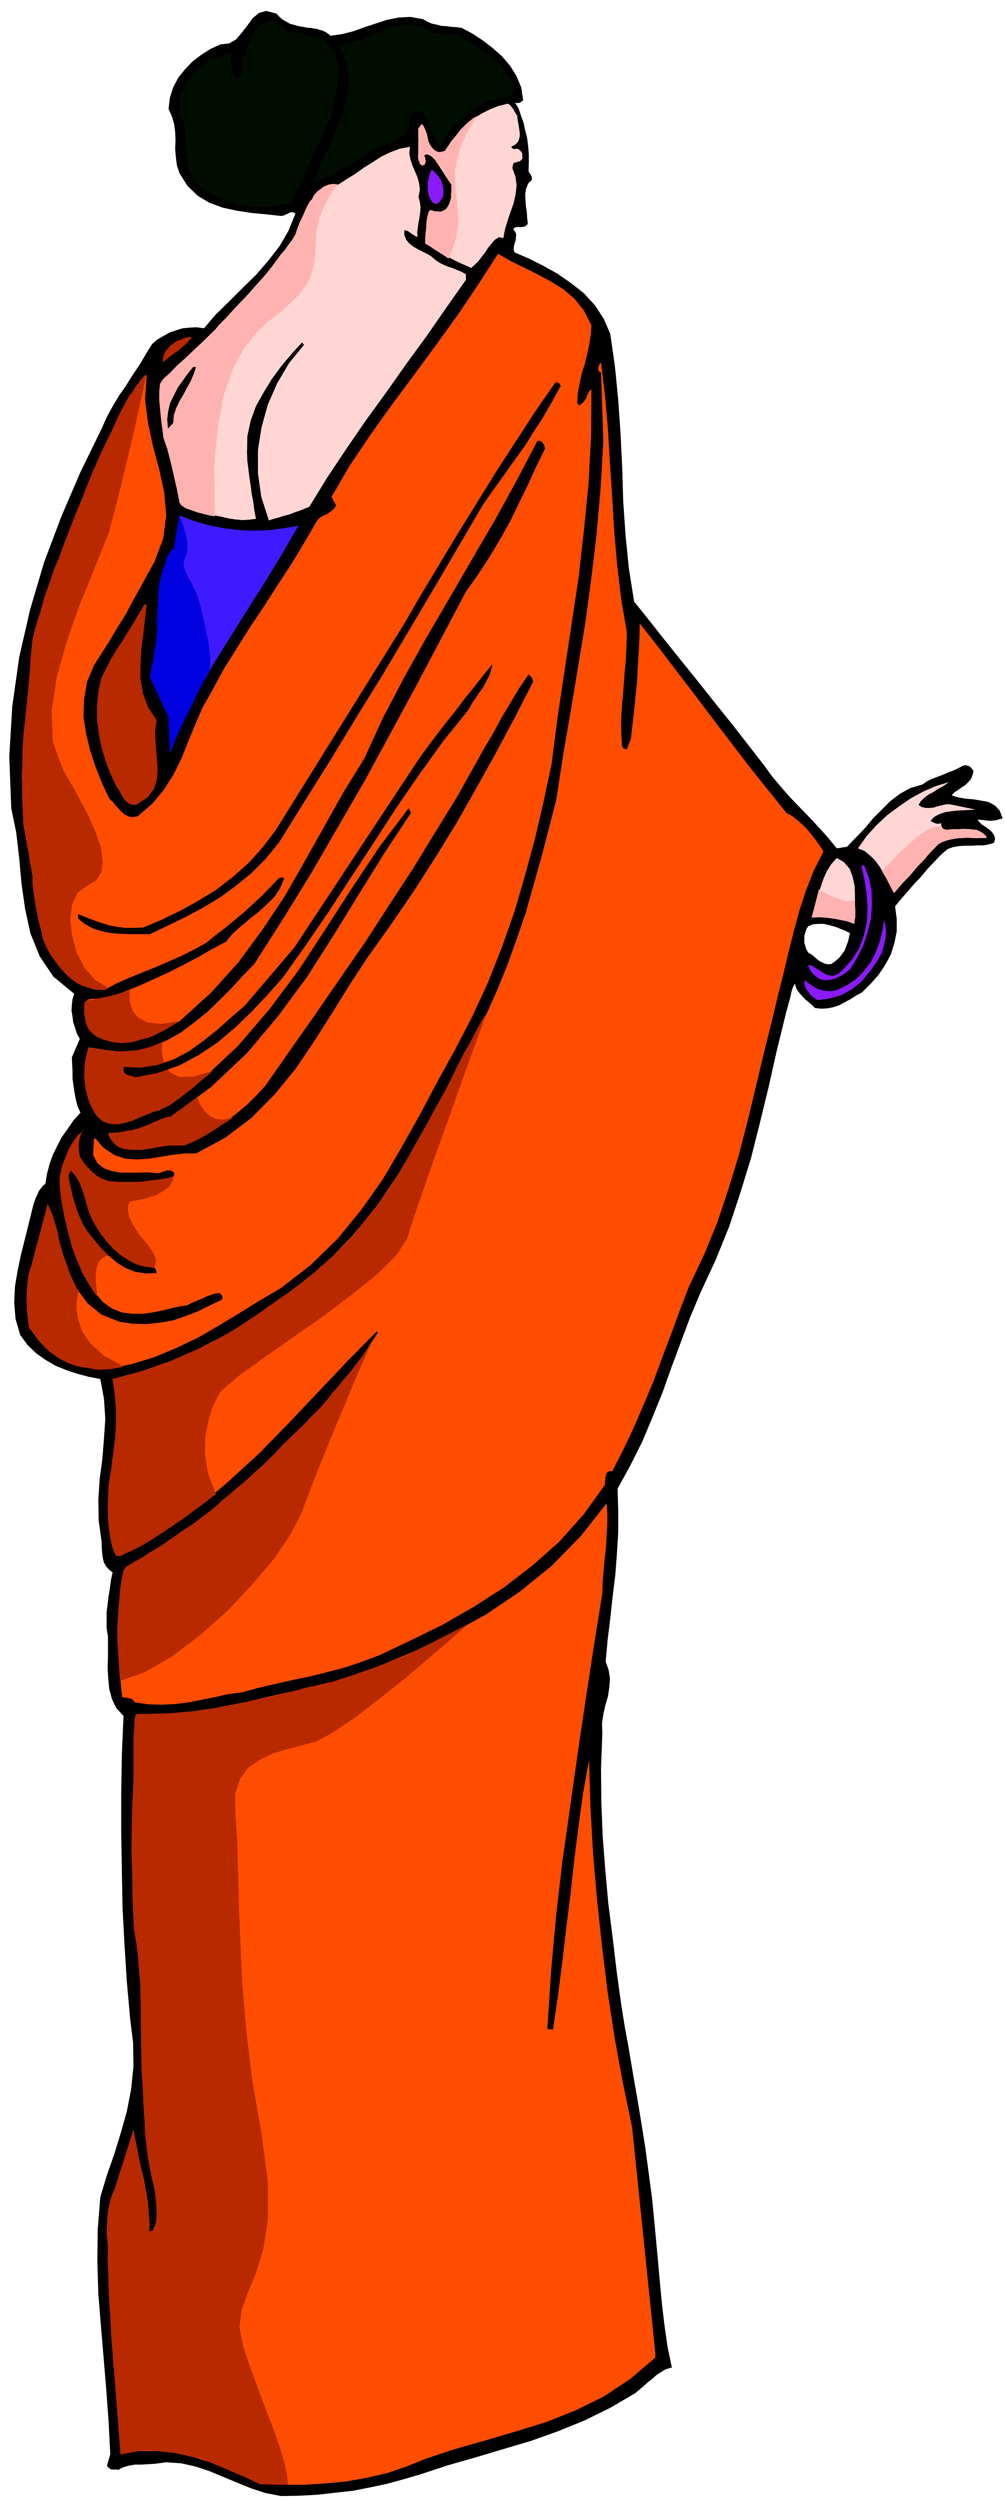 <svg xmlns="http://www.w3.org/2000/svg" fill-rule="evenodd" height="1219.485" preserveAspectRatio="none" stroke-linecap="round" viewBox="0 0 3035 7547" width="490.455"><style>.brush1{fill:#000}.pen1{stroke:none}.brush2{fill:#000d00}.brush3{fill:#ffd6d4}.brush4{fill:#8c1aff}.brush5{fill:#ff4d00}.brush6{fill:#b82900}.brush8{fill:#ffb3b0}</style><path class="pen1 brush1" d="m2952 2474 10 1 10 1 9 1 10 1 9-1 9-1 9-3 10-2-9-24-14-15-20-11-21-4-24-4-24-2-23-4-19-6 8-9 11-7 11-8 11-7 9-9 8-9 5-12 3-12-6-9-7-6-9-3-9 1-15 8-15 7-16 6-16 7-16 6-16 6-15 7-14 10-37 11-31 17-29 22-26 26-26 26-25 30-27 28-27 28-31 5-27-33-27-30-29-31-29-30-30-31-27-31-27-32-23-32-49-63-49-63-50-62-49-62-50-62-49-61-49-62-48-60-16-101-10-100-7-102-3-102-5-102-7-102-10-101-14-98-20-46-26-40-34-37-38-30-42-29-43-24-44-22-42-18-3-9 1-9 2-9 3-9 1-9 1-9-3-8-6-8 4-5 5-1 6-1 7 1 6-1 6-1 5-3 5-5-2-18-1-18-3-18-1-18-1-18 3-17 6-15 11-11v-9l-3-6-4-6-3-5 1-26v-25l-2-25-3-24-6-24-5-23-8-22-7-21-2-3-2-4-4-6-3-3h12l6-3 7-5-6-39-14-34-20-32-23-27-29-26-30-23-32-21-32-17-16-2-16-1-15-2-15-1-15-4-14-3-13-6-12-7-39-7-36 2-35 7-33 11-34 11-33 12-35 9-35 5-8-7-8-5-9-4-8-2-9-3-9-1-9-2h-9l-14-3-13-2-14-4-12-3-12-7-11-6-10-9-8-9-31-8-22 6-19 16-16 22-17 22-17 20-21 12-26 3-31 14-28 18-26 20-23 24-20 25-15 29-10 31-4 34 10 22 7 24 3 24 1 25-1 25 2 25 3 24 8 25 24 38 31 30 35 21 41 15 42 9 45 7 44 4 45 5 5-1 5-1 5-3 6-2 4-3 5-1h6l7 4-20 50-27 47-34 44-37 43-41 40-41 41-41 40-35 41-22-3-21 1-21 2-20 6-20 7-18 10-19 11-16 14-19 31-19 32-21 31-20 32-21 30-19 32-18 33-15 34-64 131-58 135-52 138-42 142-33 144-21 149-9 151 6 156 15 73 9 77 7 78 11 77 16 73 28 69 41 61 63 52-5 16-2 18-1 17 3 18 2 17 6 18 5 16 9 16-24 56 1 21 1 21v22l3 22 3 20 4 21 5 20 9 20-21 23-17 25-18 25-14 27-13 26-10 28-8 30-5 31-8 6-6 8-6 8-4 10-5 10-4 11-3 10-3 11-11 45-12 48-12 48-10 48-8 48-2 49 4 48 14 48 22 30 26 25 28 20 31 18 32 13 33 11 34 9 36 7 11 60 4 60-4 60-5 62-8 60-4 63 1 62 9 65v13l1 13 1 12 2 13 3 11 6 11 8 9 12 10-5 23-3 24-4 24-3 24-3 24v49l4 25v62l-1 33 2 33 3 31 8 30 13 27 22 24-5 117-2 117v116l2 116 2 113 6 112 7 111 10 112 9 73 1 71-7 69-13 67-18 64-20 65-22 63-20 66-8 99-1 98 3 97 8 97 8 96 8 96 7 96 5 98-10 34 5 7 8 5h15l6 1 15-8 18-5 18-3h19l18-1 18-1 18-2 19-3 46 3 45 10 42 14 43 18 41 17 42 17 43 14 47 9 55-1 55-3 53-6 54-6 51-10 52-11 51-14 51-15 82-27 84-24 84-25 84-25 81-29 81-33 77-38 75-44 13-11 13-11 12-11 13-10 12-11 14-9 15-9 18-5-13-62-9-63-8-66-6-65-6-66-6-65-6-64-6-61-10-75-10-75-12-75-12-73-13-74-12-72-13-71-11-69-14-102-12-101-13-102-9-100-8-103-4-102-1-104 4-105-1-29 4-28 6-27 8-27 4-27 2-27-4-26-9-25 6-66 8-65 7-65 8-64 5-65 4-65v-66l-2-66 39-71 36-72 31-74 30-74 27-76 28-75 28-75 31-74 46-99 41-101 34-103 32-104 27-107 26-107 24-107 26-106 3-13 4-13 3-13 4-13 3-13 3-13 4-12 6-10 2 11 6 11 7 9 9 10 8 8 10 8 9 8 9 9 19 2 20-1 18-4 18-6 16-9 17-9 17-11 17-9 26-26 24-27 20-30 17-31 11-35 7-35v-38l-5-38 19-23 20-23 20-23 20-21 19-23 20-21 20-21 21-18 17-6 18-3 18-1h20l17-1h18l16-3 16-5 3-13-3-10-7-10-8-7-11-8-11-7-8-8-5-7zm-441 436-11 1-9-2-9-4-9-5-9-7-7-7-9-6-7-4-6-10-3-10-3-10v-21l3-10 3-10 6-9 15-6 17-1h15l17 4 15 4 16 6 15 6 16 8-3 12-3 13-5 13-5 14-8 11-9 12-11 9-12 9z"/><path class="pen1 brush2" d="m865 91 116 30 21 23 13 27 6 28 1 31-3 30-6 31-7 29-5 30-122 262-39 9-38 4-39-1-37-5-37-11-35-14-33-19-29-23-16-24-8-25-4-27-1-27-2-28-1-27-7-27-11-23-1-28 5-24 8-24 13-21 14-21 18-18 17-17 19-14 8-1 8-1 8-3 9-2 7-3 8-2 7-3 9-2-1 9v21l2 11 1 9 3 10 3 9 6 8 10-4 6-6 3-9 1-10-2-11 1-11 1-11 6-7 6-23 10-23 13-23 16-19 17-14 20-5 20 7 24 23z"/><path class="pen1 brush2" d="m1383 108 18 8 18 10 17 11 18 12 16 12 17 14 16 13 17 15v6l3 6 3 5 4 5 4 3 5 5 4 4 4 7 6 23-4 15-12 9-18 6-21 3-21 5-20 6-13 13-17 11-15 11-16 12-14 13-15 12-12 16-10 15-7 19-9 2-8 1-43-99-7-1h-13l-6 3-7 2-4 5-3 6v8l-4 24-10 19-16 13-19 12-22 8-22 9-22 9-18 13-20 12-19 12-20 12-19 12-20 10-20 10-21 9-20 8 20-50 23-50 23-52 21-51 14-54 5-53-7-54-21-54 33-4 32-9 30-13 30-13 29-12 32-7 33-1 38 9 10 6 12 6 12 3 14 3 13 1 14 1 13 1 14 3z"/><path class="pen1 brush3" d="m1238 443-2 21 4 19 6 18 8 18 7 17 5 19 2 18-4 22 4 15 2 15-1 15-2 16-3 15-2 15-2 15 1 15-6-3-5-3-5-3-4-3-10-7-10-2v15l6 14 9 11 13 10 14 8 14 7 14 7 13 8 10 9 13 9 12 6 14 6 13 4 14 6 13 5 14 8v17l-60 85-59 85-62 85-60 85-61 84-59 86-58 87-54 88-15 6-15 6-15 5-15 6-16 4-15 5-16 4-15 5-23-71-10-71v-71l11-69 19-68 28-64 36-61 45-55-6-7-32 35-31 37-28 38-25 41-23 41-16 44-10 47-1 50 1 24 3 24 3 25 4 26 3 24 5 26 3 24 5 26-21 3-21 1-21-2-20-3-21-5-20-4-20-4-20-2-9-4-9-3-9-3-9-2-9-4-8-4-8-7-6-6-8-47-10-46-12-45-11-45-10-46-6-46-2-47 7-47 53-50 53-49 51-51 51-51 48-53 47-53 45-56 44-56 13-25 12-27 11-29 13-26 14-26 19-19 25-15 33-5 26-17 26-16 25-18 26-16 26-17 27-13 29-11 31-6z"/><path class="pen1 brush4" d="m1338 595-3 3-3 5-4 5-3 4-9 4-9-4-8-11-4-12-3-13v-26l3-13 3-13 6-12 8 7 9 10 7 9 6 11 3 10 2 12v12l-1 12z"/><path class="pen1 brush3" d="m1570 645-4 21 4-21z"/><path class="pen1 brush1" d="m1381 735 6 6 8 6 7 6 7 7 5 6 6 8 2 8 1 10-15-9-14-9-14-10-12-11-12-13-9-13-6-16-3-16 8-2 7 3 4 4 5 8 3 6 3 8 5 7 8 6z"/><path class="pen1 brush5" d="m1786 982-2 30-5 30-6 28-7 29-9 28-6 29-6 30-2 31 6 7 7-5 6-5 4-6 4-6 3-8 3-7 4-7 6-5-1 145-8 144-14 141-16 141-21 139-21 139-21 140-18 141-24 113-26 112-30 111-32 110-38 108-42 106-48 104-53 102-53 96-52 98-55 98-57 97-65 92-71 87-82 80-92 71-62 36-61 38-63 38-62 36-65 31-67 28-69 21-71 14-5-6-4-3-6-2h-13l-6 2-6 3-5 4-32-3-29-8-29-12-25-15-25-20-21-22-19-24-14-26-6-48 2-46 5-47 10-45 11-46 12-45 12-45 11-44 17 49 15 54 15 54 19 53 23 48 32 43 41 33 54 22 41 6 41 1 40-4 40-7 38-13 37-14 36-18 36-17 3-6-1-6-4-5-4-4-14 2-12 4-12 4-12 6-12 5-12 5-12 5-11 6-34 6-33 8-33 7-33 5h-33l-32-4-30-12-28-20-29-35-22-37-19-40-14-40-13-43-10-42-10-43-9-42-2-30 2-27 5-27 8-24 10-24 13-22 15-22 18-21-7 8-4 9-4 10-1 11-1 10 1 11 1 10 3 11 6 11 7 12 8 10 10 11 9 8 11 8 11 7 14 7 24 3 25 2 24-1h25l24-2 25-2 25-2 27-2 4-5 4-4 2-6v-5l-8-7-7-1h-7l-7 3-8 2-6 3-8 1-6-1-24-2-26 1h-55l-27-5-23-8-20-16-13-24 3-52 7 5 8 9 3 4 4 5 5 5 6 5 29 19 33 11 34 2 36-2 36-6 36-6 35-4h36l89-48 79-60 70-71 63-77 56-83 54-85 52-84 53-81 72-101 69-101 66-103 64-104 60-106 59-106 57-107 55-107-2-7-2-6-5-5-5-4-29 43-27 45-27 45-25 47-27 45-26 47-26 46-26 47-69 112-68 111-72 110-71 110-75 108-75 109-76 108-76 109-27 29-27 27-30 25-30 24-33 21-32 19-33 18-33 17-31-2-32 4-33 6-32 5h-32l-28-6-24-16-18-28 24-1 25-3 24-5 24-7 23-9 23-8 23-9 24-8 122-90 108-102 95-113 87-118 79-124 77-125 77-124 80-121-3-7-4-7-88 116-82 123-80 124-81 124-88 118-97 113-110 103-125 90-22 6-22 9-23 8-22 9-23 5-23 2-23-3-22-9-17-24-12-24-9-27-6-27-3-29 1-29 3-29 7-27 22 3 24 4 24 3 26 3h24l25-2 23-6 24-8 44-18 43-24 40-30 40-32 37-36 36-36 35-38 34-35 88-138 85-138 81-140 81-140 77-142 77-142 75-142 75-142 37-52 34-52 32-54 30-53 27-56 27-55 25-55 27-55-2-7-2-6-5-6-5-4h-9l-63 120-66 120-69 118-69 119-69 118-67 120-63 120-57 124-63 102-59 105-59 105-60 105-67 100-72 98-83 92-95 86-30 15-31 17-34 14-33 12-35 6h-33l-34-9-31-19-10-10-7-11-5-13-2-12-1-14v-12l1-13 3-12 7-5 9-2h39l9-2 9-1 44-19 45-18 44-20 44-20 43-22 44-23 42-24 43-23 22-26 25-22 26-22 27-21 24-22 23-23 17-26 12-28-4-4h-4l-5 1-3 1-25 26-25 26-27 25-27 25-29 24-29 24-29 22-28 23-38 21-38 19-39 17-39 17-40 16-39 16-39 17-37 20-26-2-23-6-22-10-20-13-20-16-17-18-16-19-13-19-18-36-13-36-10-38-6-38-6-40-4-39-5-40-4-39-16-79-7-80-2-82 5-82 6-83 9-82 7-81 5-79 29-97 33-95 34-96 37-93 38-94 41-92 43-91 47-90 43-52-5 73 9 72 15 70 19 71 15 69 6 69-9 69-27 72-22 39-21 39-22 39-21 40-24 38-23 39-24 38-25 39-21 50-9 52-2 52 8 53 12 50 17 51 19 48 22 47 9 8 9 11 9 10 10 11 10 8 12 6 12 2 15-3 44-38 35-42 29-46 24-49 21-52 21-51 22-51 27-47 36-67 40-64 41-65 42-63 41-64 42-64 39-65 38-65 6-7 8-5 8-4 9-4 7-5 7-5 6-6 6-9-14-26 56-96 62-92 65-91 67-90 66-90 65-90 62-92 60-93 38 22 41 20 40 20 41 22 37 23 34 29 28 35 23 45z"/><path class="pen1 brush6" d="m580 1018-9 10-9 10-11 9-11 10-13 9-12 9-12 9-11 10v-12l3-11 5-11 8-9 8-9 10-7 9-6 11-4 8-3 8-3 8-2 10 1z"/><path class="pen1 brush5" d="m1893 1908-1 41-2 42-4 43-3 44-4 44-3 44v44l3 45 5 5 9 2 12-31 5-43 5-42 4-44 5-44 2-45 3-44 2-44 1-43 55 70 55 72 55 72 55 73 55 72 55 72 56 70 57 71 17 9 16 13 15 13 15 15 12 15 13 16 12 17 12 18-29 57-24 61-20 61-17 63-16 63-15 64-16 63-15 64-26 104-25 105-25 104-27 105-31 102-34 102-40 98-46 97-27 70-26 71-27 71-26 71-29 69-30 70-32 68-35 68h-9l-5 3-4 4-1 7-2 6v8l-1 6v7l-64 89-73 82-81 72-87 67-92 59-94 54-96 47-95 45-51 19-50 17-53 14-52 13-53 11-53 12-52 12-51 14-41 5-39 9-40 8-40 8-41 5-40 2-41-1-41-6-4-6-4-3-5-3h-5l-5-2h-5l-6-1-4-1-5-49-3-49-3-50v-101l4-49 7-48 11-46 74-44 74-47 71-51 70-54 67-58 67-60 63-63 63-62 29-32 29-32 28-33 28-32 26-35 26-34 23-36 23-35-3-4-89 90-88 93-89 94-90 92-94 86-96 81-102 72-107 61-7-5-6-4-7-3-6 1-7 6-3 8-13-66-3-66 3-66 7-65 7-66 4-66-2-67-10-66 89-24 86-30 84-37 82-42 78-48 77-52 74-57 74-59 79-82 71-86 62-91 58-93 52-97 51-96 50-96 54-94 36-80 33-80 30-83 28-82 24-85 24-85 22-85 22-85 21-137 23-133 22-133 22-133 18-134 16-135 12-138 8-140-7-206-6-4-2-4-1-4 1-4 3-9 5-6 12 100 9 102 6 103 7 104 6 102 9 103 12 101 17 99z"/><path class="pen1 brush1" d="m1693 1165-25 46-27 47-29 45-29 46-32 44-31 44-32 44-31 45-75 128-75 128-76 128-76 128-78 126-77 127-79 126-79 127-40 49-44 44-47 38-48 35-52 31-52 28-54 26-52 25h-58l-30-1-29-2-29-6-26-8-24-13-21-17v-13l21 8 23 9 23 8 25 8 25 5 26 3h27l27-1 56-24 56-27 54-30 54-33 50-39 48-42 42-47 39-51 385-618 54-93 56-93 56-93 57-92 57-92 59-91 59-91 62-89 5-1 5 2 3 3 3 6z"/><path class="pen1" style="fill:#401aff" d="m901 1587-49 85-52 85-53 84-53 84-52 84-48 86-44 88-37 91-4-109-56-120 13-50 8-50 1-51 2-51 2-51 7-48 14-47 26-43 16-98 42 16 44 13 44 9 45 6 45 2 46-1 46-6 47-8z"/><path class="pen1 brush6" d="m443 1825-5 43-5 45-6 46-3 46v44l8 45 15 41 26 39-5 35 2 37 3 37 3 36-2 33-9 30-20 26-35 22-13-1-9-4-9-7-6-8-6-11-6-10-6-10-5-8-18-38-14-38-12-41-8-41-5-42v-42l4-43 10-41 14-29 15-28 16-27 18-27 17-28 17-27 16-27 16-27h7z"/><path class="pen1 brush3" d="m2774 2430 9 6 12 3h11l13-1 12-4 13-3 12-3h13l77 16-18 1-18 1-20 1-18 2-19 3-17 6-15 8-11 12 7 4 9 4 8 1 9-2-1 4 2 7 4 7 9 4 16-2 17-1 17-2 17 1 15 2 15 5 13 7 12 13h-38l-20-1-19 1-21 1-18 5-18 6-16 9-20 17-17 18-16 18-14 18-15 18-15 18-16 19-16 19-10-20-10-19-12-21-11-19-14-19-15-15-17-14-20-8 26-37 30-33 32-30 35-26 35-24 38-21 39-17 40-12-10 7-11 7-13 7-13 9-14 7-12 9-11 10-8 13zm-194 359-16-6-15-5-16-4-15-2-17-3h-16l-17-1-17 2 7-24 7-23 6-24 8-23 8-24 10-22 13-21 17-19 22 13 17 20 9 24 6 28 1 29v29l-1 29-1 27z"/><path class="pen1 brush4" d="m2610 2613 14 37 8 40 1 41-3 43-10 41-13 40-19 37-21 34-10 8-11 8-12 6-11 6-13 3-12 2-12-1-12-3-6-5-6-4-5-5-4-4-5-6-3-6-3-6-1-6 10 2 12 7 13 8 13 9 13 5 14 2 14-5 14-12 29-32 22-35 14-39 9-41 2-43-3-43-7-43-9-40h9z"/><path class="pen1 brush1" d="m160 2713-7 7-3-10h6l4 3z"/><path class="pen1 brush4" d="m2603 2962-15 12-15 12-16 9-16 9-18 5-18 5-19 3-18 2-8-6-8-6-7-7-5-7-6-8-3-8-2-9 1-9 9 7 11 8 11 7 13 6 12 3 13 2h13l15-3 31-15 28-19 23-24 21-27 15-30 12-32 8-33 5-32 5 25v25l-5 24-7 25-12 22-15 22-16 21-17 21z"/><path class="pen1 brush5" d="m1819 4810-26 162-25 163-24 162-23 163-23 162-19 165-15 166-11 170 2 3h10l5 1 15-102 13-102 12-103 13-102 11-102 13-102 14-102 18-99 4 140 8 141 12 140 15 141 17 138 21 138 25 136 28 135 70 681v14l-75 64-80 53-85 42-88 35-93 29-92 27-92 26-90 30-57 23-59 20-61 14-62 11-64 6-65 4h-66l-65-2-49-24-49-22-52-20-52-16-54-12-54-6h-56l-55 10-6-82-5-80-6-80-5-78-6-78-4-78-4-78-2-77-1-49 5-45 9-45 12-42 13-42 14-42 13-42 12-42 5 36 8 38 9 37 9 38 7 38 6 39 3 39v41l7 7 6-12 6-13 3-14 3-14v-31l-1-16-1-14-21-93-12-92-7-95-2-94-2-96-1-96-5-96-9-95-9-87-4-87-2-87 1-87 1-88 3-87 3-87 3-86 80-1 79-6 77-11 77-14 75-18 75-17 75-17 76-15 112-43 113-47 111-53 109-60 102-69 96-78 87-89 78-99 2 31v34l-2 33-2 35-4 34-3 35-3 35-1 35z"/><path class="pen1 brush3" d="m1533 313-28 7-27 11-26 13-23 17-23 18-20 21-18 23-14 27-9 4-8 4-10 1-10 1-12-9-7-10-5-12-3-11-3-12-2-12-5-11-6-9-7 12-3 14-1 14 1 16 1 15 2 16v32l7 7 8-5 3-8-1-10-3-8v-6l12 3 11 7 9 9 10 13 7 12 9 14 8 13 10 12 5 8 4 9v21l-3 9-2 10-3 10-1 10-5 7-6 5-8 3-8 1-9-1h-9l-8-2h-7l-4 10-2 12-2 12v13l-2 12-1 14-1 12-1 14 16 9 17 11 17 9 18 11 17 9 18 9 18 8 18 8 11-10 11-11 10-13 10-13 9-14 10-12 10-12 13-8 13 3 5-27 8-26 9-27 9-25 6-27 3-26-3-27-10-27 2-8 1-6 4-2 5-1 5-2 6-1 4-4 3-3 1-5-1-6v-6l-3-5-4-4-4-4-7-1-6 1-6-2-3-5 13-7 8-9 4-12 1-11-2-14-2-14-3-15-1-12-2-2-2-4-4-6-3-6-5-7-5-6-5-4-3-1z"/><path class="pen1 brush8" d="m1445 348-4 4-9 13-13 20-13 26-14 31-11 35-7 38 1 41 3 36 3 31 2 26 1 25-3 23-5 25-9 27-12 32-3-2-7-5-11-7-11-7-13-8-11-8-10-6-5-3v-15l1-16 2-17 1-19 3-16 3-11 3-5 3-2 5 1 5 2 7 2h14l7-3 9-5 6-9 4-8 3-9 2-9v-10l1-9v-20l-2-2-3-5-5-7-4-8-6-9-6-8-6-9-3-5-5-7-4-6-5-8-5-6-7-6-7-3-7-2-7 3v1l2 4 1 5 2 6-1 5-1 5-4 3-6 2-3-3-4-7-3-6-1-5-1-7 1-7v-35l1-12-1-12v-18l11-14 2 3 3 3 3 7 3 7 4 9 2 10 3 13v2l3 5 3 6 6 8 6 6 9 5 10 1 13-3 2-5 7-10 10-15 14-17 15-19 17-17 18-15 18-10zm-423 209-4 3-7 9-11 15-12 22-13 25-11 29-8 33-2 37-2 33-3 31-7 28-9 25-15 23-19 24-25 24-30 27-37 28-36 36-35 44-32 60-27 76-19 97-11 122 2 151-5-1-12-2-16-4-19-5-20-7-17-6-13-9-5-8-3-16-5-25-7-30-7-32-8-32-7-27-7-20-3-9-2-8-2-18-4-28-3-30-3-33v-28l2-22 7-11 5-6 17-15 22-23 28-25 28-27 26-24 20-20 13-12 12-15 23-23 28-31 32-33 30-34 27-30 20-25 11-15 2-3 6-8 8-11 12-13 10-15 11-14 8-13 5-10 1-5 4-11 6-16 9-18 8-19 8-16 6-11 5-4 6-11 1-3 5-5 6-7 10-7 11-8 13-5 14-2 15 2z"/><path class="pen1 brush1" d="m592 1108-7 21-9 21-11 20-11 21-12 20-10 21-7 21-2 24-16 17-2-28 3-25 6-25 11-22 12-24 15-21 15-21 16-20h9z"/><path class="pen1 brush8" d="m2473 2685 3 2 11 6 16 8 19 8 18 7 18 5 14-1 10-5v17l1 12v24l-2 11-1 10-3-2-8-2-12-4-15-3-20-4-21-3-24-2-26 1 22-85zm191-55 5-7 17-17 23-25 29-26 29-27 30-21 27-12 21 1v2l4 4 3 1 7 2 7-1 11-1h51l11 1 10 1h1l4 2 6 3 7 4 5 4 5 4 2 4v4l-5-1h-13l-19-1-22 1-25 1-23 4-21 5-15 8-4 3-9 10-14 14-17 20-21 22-22 26-25 26-24 28-2-2-2-5-4-7-4-8-6-11-5-11-7-11-6-11z"/><path class="pen1" style="fill:#0000e0" d="m542 1556 1 3 4 11 6 16 6 20 5 20 2 21-1 19-5 17-6 13 1 14 5 15 8 16 9 17 11 21 9 22 8 26 6 28 7 28 5 26 6 27 3 23 3 24v21l-2 20-6 9-13 26-19 37-21 44-22 44-19 41-14 31-6 18-4-109-56-120v-5l3-13 3-19 5-22 3-25 4-23 2-21 1-16v-24l1-25 2-28 1-29 2-24 3-19 3-7v-5l3-10 4-14 6-16 5-17 7-13 6-9 7-2 18-103z"/><path class="pen1 brush6" d="m443 1132-4 14-9 41-13 59-16 73-19 78-19 79-18 71-16 60-24 60-32 80-38 93-35 102-29 104-15 101 4 94 30 82 39 68 34 63 25 56 17 49 5 40-3 33-16 25-27 17-29 20-17 36-6 45 6 51 14 50 24 47 32 36 41 24h-1l-2 1-4 2-5 2h-16l-11-2-12-3-3-1h-6l-9-3-12-3-15-8-16-11-18-16-18-20-18-24-13-19-9-17-6-13-5-12-2-9-2-7v-5l-3-10-4-15-5-20-4-23-5-27-4-27-3-27v-24l-2-6-2-14-4-20-3-23-5-25-4-22-3-19-2-10-3-17-1-31-2-43v-102l1-50 3-45 4-33 3-33 4-38 4-42 4-40 2-38 3-31 2-21 1-7 1-7 5-19 8-29 11-34 11-40 15-42 14-42 16-38 15-41 17-44 18-46 18-43 15-39 13-31 8-21 4-7 4-10 11-25 17-36 20-41 19-42 19-36 14-26 9-9 1-3 4-6 5-9 8-9 6-10 8-8 5-6 6-1zm-50 1856-1 5-1 15 2 21 8 23 15 19 28 15 40 5 58-8-4 2-9 6-14 8-16 10-19 9-17 9-16 6-12 3h-3l-8 3-11 3-14 4-17 2-17 1-17-2-17-5-4-1-8-1-12-4-13-5-14-10-12-13-9-19-4-25-1-2v-26l1-6 1-6 4-2 5-2 14-2 20-5 24-4 23-6 22-6 16-5 9-4zm99 157-2 6-1 18 2 23 8 26 15 20 28 13 42-1 61-18-6 4-15 13-21 17-24 21-26 20-25 19-20 13-13 6-5 1-10 4-15 6-17 7-18 7-16 7-12 5-6 3h-4l-8 3-12 3-14 3h-17l-16-3-16-7-13-11-4-4-7-11-10-18-9-23-8-31-4-36 2-42 11-46 5 1 17 3 24 4 32 4 34-1 38-3 38-10 37-15z"/><path class="pen1 brush1" d="m1487 2005-4 18-6 18-9 17-9 17-12 16-11 17-11 16-9 17-78 97-72 100-70 102-66 102-67 102-67 103-69 101-72 102-46 52-48 51-51 49-53 45-57 38-60 32-64 22-66 13-6-2-5-1-6-2-5-1-6-3-4-2-3-4-2-5v-11l52 2 51-8 48-17 46-24 43-31 43-34 41-37 42-36 150-176 378-572 27-37 27-36 28-36 28-35 27-36 28-34 27-35 28-34z"/><path class="pen1 brush6" d="m596 3313 1 4 4 10 7 13 12 16 14 13 19 9 23 2 29-7-5 3-13 9-19 12-22 15-25 15-25 14-22 10-18 7h-54l-10 3-16 2-18 4-21 2-20 2h-19l-14-1-2-1h-5l-8-2-8-3-10-6-9-9-10-13-6-15 2-1h8l11-1 16-1 17-4 21-3 21-6 22-7 2-2 7-3 9-5 12-4 12-6 12-4 10-3h8l2-3 7-5 10-8 14-8 13-11 13-9 12-9 9-5zm-71 238-1 2-1 7-5 10-8 13-16 12-23 13-34 11-44 8-2 1-2 6-3 9 1 15 4 17 11 23 17 27 28 34 1 1 4 6 5 7 7 11 4 10 3 12-1 10-4 11-5-1h-12l-17-1-20-1-22-4-19-6-16-9-10-10-4-2-8-2h-12l-11 6-11 11-8 22-2 34 5 49-3-3-7-9-10-15-12-20-15-27-14-33-15-39-12-45-11-46-7-37-5-30-2-21-1-17v-17l1-1v-5l3-12 4-18 8-20 9-24 13-23 15-22 20-18h-2l-2 4-3 5-3 9-3 10-2 15v16l3 21 1 2 5 8 7 10 11 13 12 12 15 13 16 9 18 7 20 2 26 1h28l30-1 28-4 27-3 22-4 18-5zm-286 346-3 6-3 18-2 27 5 34 12 37 26 38 41 36 60 33h-4l-8 2-13 2-15 3-18 1-17 1-17-2-14-3-5-1-12-1-20-4-23-8-29-14-30-21-31-31-30-40-2-5-2-14-2-21-2-26-1-31 2-31 4-33 9-30 49-185v2l4 7 5 11 6 15 5 16 6 19 5 20 4 21 1 5 5 16 6 22 10 27 9 27 10 25 9 19 10 11z"/><path class="pen1 brush1" d="m290 3703 15 23 18 23 19 21 22 19 23 15 25 13 26 7 28 3 5 6 2 10-35 1-31-5-29-12-26-16-25-22-23-23-21-25-19-24-13-21-9-20-9-21-6-20-7-22-5-22-5-22-3-21 7-14 14 16 12 20 8 21 8 24 6 22 7 23 9 22 12 21z"/><path class="pen1 brush6" d="m1469 3061-9 24-24 65-34 94-40 113-42 116-39 111-32 93-20 63-31 48-57 57-77 62-87 66-92 64-87 61-75 54-53 45-5 6-10 18-14 29-12 39-9 47-1 53 9 59 24 63-9 6-21 17-33 24-39 29-45 30-44 29-42 25-36 17h-2l-3 2-5 3-5 3-7 1-5 1-6-3-3-4-2-5-5-12-5-20-5-29-4-38-1-47 3-56 10-65v-7l3-17 3-27 4-33 2-40v-43l-4-45-6-44 10-3 31-7 46-14 61-19 70-29 78-36 81-47 83-56 5-5 16-10 22-16 28-19 28-21 27-21 22-18 16-14 3-4 11-8 15-14 20-16 20-21 20-20 18-20 15-20 4-6 11-13 16-21 20-24 20-28 20-27 16-25 13-20 6-13 19-32 26-47 31-54 30-56 28-49 19-39 10-20 3-7 10-19 13-26 17-29 16-31 15-27 12-21 8-10z"/><path class="pen1 brush6" d="m1123 4049-7 16-19 44-28 64-33 80-36 86-35 86-31 79-24 65-32 62-50 74-67 79-75 80-83 73-84 64-82 47-74 26-1-6-1-15-2-22-1-25-2-26-1-23-1-19v-18l1-22 2-32 3-35 3-36 5-32 5-23 7-9 3-3 11-6 16-10 19-10 19-13 19-11 16-10 12-7 12-10 20-13 25-18 29-18 27-21 26-18 19-17 13-12 6-6 17-13 24-21 29-24 30-28 30-27 25-25 19-20 5-6 14-13 21-21 25-23 25-27 26-25 21-24 15-18 4-7 14-15 19-23 23-27 22-29 21-26 14-23 8-14zm294 852-16 13-42 37-62 53-73 62-79 63-76 58-67 45-49 26-42 11-43 11-43 13-40 19-35 24-25 34-15 46 1 60 5 75 3 90 2 104 5 118 6 128 12 141 18 150 28 160 19 145v114l-14 89-22 72-24 58-19 53-7 52 12 61 22 64 24 65 23 62 23 59 18 52 14 47 8 38 3 28-85-2-8-4-18-8-28-13-31-13-35-15-31-13-27-11-18-4-16-4-18-4-21-4-22-3-23-3-23-2-23-1-20 1-59 11-20-257-2-13-2-34-4-50-3-59-4-64-2-61-2-54 1-39-1-5-1-12-2-19 1-22 1-28 4-28 7-30 12-29 56-176 37 186v4l2 13 3 19 3 22 2 21 2 19-1 14-1 8h5l6-2 6-7 4-14 2-22-1-35-5-46-2-5-3-14-5-22-5-26-6-32-4-33-4-35-1-34-1-9-1-22-2-34-2-39-3-45-1-44-1-42v-35l-1-35v-37l-1-42-1-41-4-43-3-40-5-38-6-33-1-15-2-38-2-55-1-66-2-73 1-70 1-63 4-49v-151l2-35 2-27 3-12 8-1h23l34-1 40-1 42-4 40-3 34-5 25-5 7-2 21-4 31-6 38-7 41-9 42-9 39-10 33-8 2-2 9-2 12-3 16-3 16-4 16-4 14-3 12-2 16-6 32-10 40-14 47-16 47-18 45-18 37-18 27-14 121-62z"/></svg>
